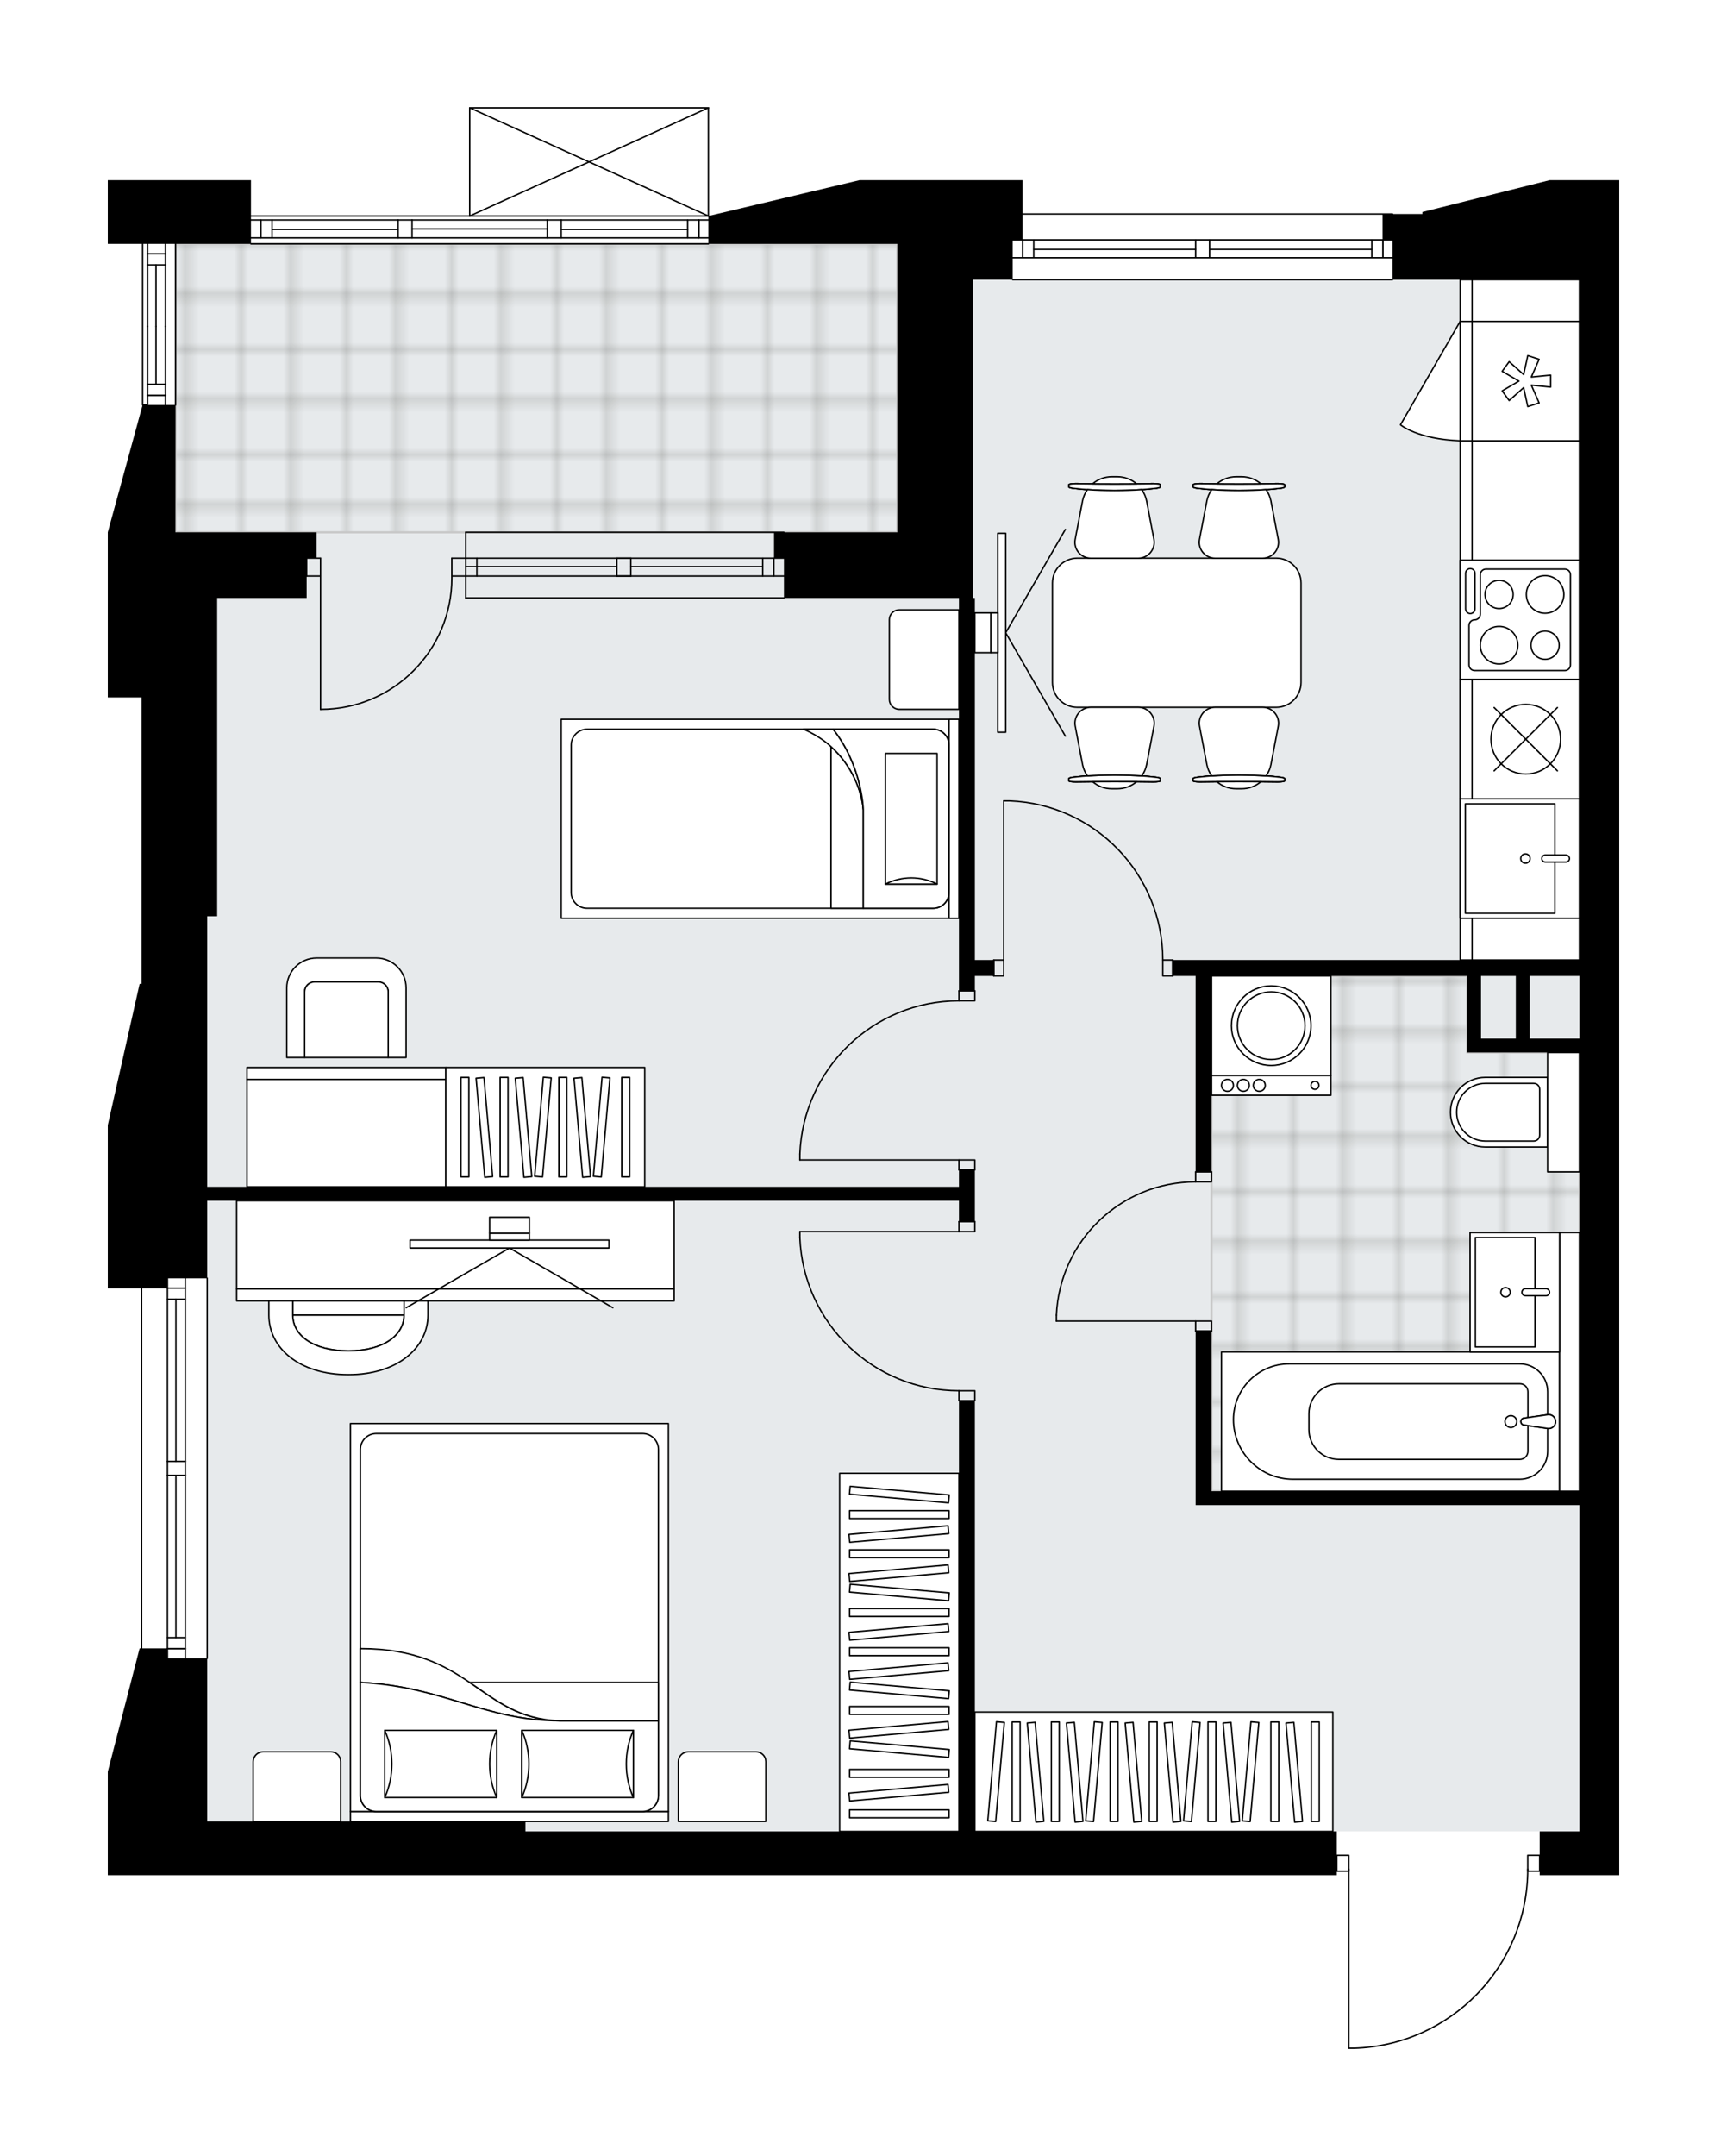 <svg xmlns="http://www.w3.org/2000/svg" xmlns:xlink="http://www.w3.org/1999/xlink" height="2000px" id="Layer_1" style="enable-background:new 0 0 1602.54 2000;" version="1.1" viewBox="0 0 1602.54 2000" width="1602.54px" x="0px" y="0px" xml:space="preserve">
<style type="text/css">
	.st0{fill:none;}
	.st1{opacity:0.25;fill:none;stroke:#12100B;stroke-width:0.4;stroke-miterlimit:10;}
	.st2{fill:#FFFFFF;}
	.st3{fill:#E7EAEC;}
	.st4{fill:url(#SVGID_1_);stroke:#C8C8C8;stroke-width:2;stroke-linecap:round;stroke-linejoin:round;stroke-miterlimit:10;}
	
		.st5{fill:url(#SVGID_00000039844547715496809460000002705154020963842477_);stroke:#C8C8C8;stroke-width:2;stroke-linecap:round;stroke-linejoin:round;stroke-miterlimit:10;}
	.st6{fill:none;stroke:#000000;stroke-width:1.3;stroke-linecap:round;stroke-linejoin:round;stroke-miterlimit:10;}
	.st7{fill:#FFFFFF;stroke:#000000;stroke-width:1.3;stroke-linecap:round;stroke-linejoin:round;stroke-miterlimit:10;}
	.st8{fill:none;stroke:#000000;stroke-width:1.3;stroke-linecap:round;stroke-linejoin:round;}
	.st9{fill:none;stroke:#000000;stroke-width:1.3;stroke-linecap:round;stroke-linejoin:round;stroke-dasharray:10.255,10.255;}
	.st10{font-family:'Arial-BoldMT';}
	.st11{font-size:96.725px;}
	.st12{font-size:81.844px;}
	.st13{font-family:'ArialMT';}
	.st14{font-size:40px;}
</style>
<pattern height="14.57" id="New_Pattern_Swatch_2" patternUnits="userSpaceOnUse" style="overflow:visible;" viewBox="7.49 -22.06 14.57 14.57" width="14.57" x="3262.17" y="-55.55">
	<g>
		<rect class="st0" height="14.57" width="14.57" x="7.49" y="-22.06" />
		<g>
			<rect class="st1" height="7.29" width="7.29" x="14.77" y="-7.49" />
		</g>
		<g>
			<rect class="st1" height="7.29" width="7.29" x="0.2" y="-7.49" />
		</g>
		<g>
			<rect class="st1" height="7.29" width="7.29" x="22.06" y="-14.77" />
		</g>
		<g>
			<rect class="st1" height="7.29" width="7.29" x="7.49" y="-14.77" />
			<rect class="st1" height="7.29" width="7.29" x="14.77" y="-22.06" />
		</g>
		<g>
			<rect class="st1" height="7.29" width="7.29" x="0.2" y="-22.06" />
		</g>
		<g>
			<rect class="st1" height="7.29" width="7.29" x="22.06" y="-29.35" />
		</g>
		<g>
			<rect class="st1" height="7.29" width="7.29" x="7.49" y="-29.35" />
		</g>
	</g>
</pattern>
<path class="st2" d="M487.55,1739.46H192.27h-36.91H100  v-95.96l29.53-114.42h1.2v-334.03H100v-9.23v-142.1l29.53-131.03h1.85v-62.75v-203H100V493.78l32.13-117.49  c-0.28-0.08-0.48-0.32-0.48-0.62V226.19H100v-59.05h132.87v32.57h202.35V100c0,0,0-0.01,0-0.01c0-0.04,0.02-0.08,0.02-0.12  c0.01-0.04,0.01-0.09,0.03-0.13c0,0,0,0,0-0.01c0.01-0.03,0.03-0.04,0.05-0.07c0.03-0.05,0.06-0.09,0.09-0.13  c0.03-0.03,0.06-0.04,0.1-0.07c0.04-0.02,0.07-0.05,0.11-0.07c0.04-0.02,0.09-0.02,0.14-0.03c0.03-0.01,0.07-0.02,0.1-0.02h221.45  c0.04,0,0.07,0.02,0.11,0.02c0.04,0.01,0.09,0.01,0.13,0.03c0.04,0.02,0.08,0.04,0.11,0.07c0.03,0.02,0.07,0.04,0.1,0.07  c0.04,0.04,0.06,0.08,0.09,0.13c0.02,0.02,0.04,0.04,0.05,0.07c0,0,0,0,0,0.01c0.02,0.04,0.02,0.09,0.03,0.13  c0.01,0.04,0.02,0.08,0.02,0.12c0,0,0,0.01,0,0.01v100.2l139.6-33.06h35.06h116.26v30.72h343.25c0.36,0,0.65,0.29,0.65,0.65h27.03  v-1.85l118.11-29.53h64.59v55.36v36.91v295.27v295.27v553.64v295.27v40.6h-73.82v-3.04c0,0,0,0,0,0h-10.45  c-0.63,42.7-17.29,82.98-47.1,113.68c-30.39,31.3-71.14,49.25-114.75,50.54c-0.01,0-0.01,0-0.02,0c0,0,0,0,0,0h-4.84  c-0.36,0-0.65-0.29-0.65-0.65v-163.58h-10.42v3.04h-53.52h-40.6H487.55z" id="background" />
<g id="floor">
	<polygon class="st3" points="192.27,554.68 192.27,1698.86 1465.64,1698.86 1465.64,702.32 1465.64,554.68 1465.64,259.41    832.64,259.41 832.64,226.19 162.93,226.19 162.93,554.68  " />
	<pattern id="SVGID_1_" patternTransform="matrix(6.51 0 0 6.51 61159.66 31299.049)" xlink:href="#New_Pattern_Swatch_2">
	</pattern>
	<polygon class="st4" points="1465.64,1383.29 1465.64,976.37 1361.38,976.37 1361.38,905.32 1124.23,905.32 1124.23,1383.29  " />
	
		<pattern id="SVGID_00000054234525758713716370000017368244984268319362_" patternTransform="matrix(6.51 0 0 6.51 61159.66 31299.049)" xlink:href="#New_Pattern_Swatch_2">
	</pattern>
	
		<polygon points="   162.93,226.19 832.64,226.19 832.64,493.78 162.93,493.78  " style="fill:url(#SVGID_00000054234525758713716370000017368244984268319362_);stroke:#C8C8C8;stroke-width:2;stroke-linecap:round;stroke-linejoin:round;stroke-miterlimit:10;" />
	<g id="LINE_00000005260534026167346950000006779623782369510802_">
		<line class="st6" x1="657.33" x2="232.87" y1="226.19" y2="226.19" />
	</g>
	<g id="LINE_00000012442153435030286180000009650908936612392364_">
		<line class="st6" x1="648.43" x2="648.43" y1="220.66" y2="204.05" />
	</g>
	<g id="LINE_00000115483369139893011050000002867989877309019310_">
		<line class="st6" x1="242.1" x2="242.1" y1="220.66" y2="204.05" />
	</g>
	<g id="LINE_00000029035477221464007470000014626283753395203714_">
		<line class="st6" x1="520.76" x2="638.09" y1="212.81" y2="212.81" />
	</g>
	<g id="LINE_00000047779648139086285310000006763868845731284390_">
		<line class="st6" x1="252.43" x2="369.44" y1="212.81" y2="212.81" />
	</g>
	<g id="LINE_00000132088502638658996930000012669362768729420453_">
		<line class="st6" x1="252.43" x2="252.43" y1="204.05" y2="220.66" />
	</g>
	<g id="LINE_00000106147966634983806850000011017928447726412689_">
		<line class="st6" x1="648.43" x2="648.43" y1="220.66" y2="204.05" />
	</g>
	<g id="LINE_00000135658731850534975190000015109414870939218830_">
		<line class="st6" x1="638.09" x2="638.09" y1="204.05" y2="220.66" />
	</g>
	<g id="LINE_00000130648617794747589050000005689552943637652354_">
		<line class="st6" x1="507.85" x2="507.85" y1="220.66" y2="204.05" />
	</g>
	<g id="LINE_00000140695219946381707290000005932196148235485615_">
		<line class="st6" x1="507.85" x2="520.76" y1="204.05" y2="204.05" />
	</g>
	<g id="LINE_00000146460526809405128700000016631159673394297218_">
		<line class="st6" x1="520.76" x2="520.76" y1="204.05" y2="220.66" />
	</g>
	<g id="LINE_00000024705216307676900530000017561161557666296448_">
		<line class="st6" x1="520.76" x2="507.85" y1="220.66" y2="220.66" />
	</g>
	<g id="LINE_00000100342982085166845060000001668225352001662626_">
		<line class="st6" x1="232.87" x2="657.33" y1="200.36" y2="200.36" />
	</g>
	<g id="LINE_00000158011848851469585420000003635012946194061232_">
		<line class="st6" x1="369.44" x2="369.44" y1="220.66" y2="204.05" />
	</g>
	<g id="LINE_00000025412087162093417680000004948471844239298695_">
		<line class="st6" x1="369.44" x2="382.35" y1="204.05" y2="204.05" />
	</g>
	<g id="LINE_00000053543722050745886420000017360911073248483227_">
		<line class="st6" x1="382.35" x2="382.35" y1="204.05" y2="220.66" />
	</g>
	<g id="LINE_00000070108611537225345450000000035843574301865115_">
		<line class="st6" x1="382.35" x2="369.44" y1="220.66" y2="220.66" />
	</g>
	<g id="LINE_00000067947594057894649390000014497737843151659910_">
		<line class="st6" x1="382.35" x2="507.85" y1="212.35" y2="212.35" />
	</g>
	<g id="LWPOLYLINE_00000119824966283462451020000012834937647214502547_">
		<line class="st6" x1="369.44" x2="232.87" y1="220.66" y2="220.66" />
	</g>
	<g id="LWPOLYLINE_00000183964150149612912060000006884468460876783747_">
		<line class="st6" x1="382.35" x2="507.85" y1="220.66" y2="220.66" />
	</g>
	<g id="LWPOLYLINE_00000182490106686070659500000005481375371719818637_">
		<line class="st6" x1="520.76" x2="657.33" y1="220.66" y2="220.66" />
	</g>
	<g id="LWPOLYLINE_00000116205579476162212610000004842606887625641896_">
		<line class="st6" x1="369.44" x2="232.87" y1="204.05" y2="204.05" />
	</g>
	<g id="LWPOLYLINE_00000121975996220044105390000007747289857993549242_">
		<line class="st6" x1="382.35" x2="507.85" y1="204.05" y2="204.05" />
	</g>
	<g id="LWPOLYLINE_00000113329371504394694540000015833968911917157523_">
		<line class="st6" x1="520.76" x2="657.33" y1="204.05" y2="204.05" />
	</g>
	<g id="LINE_00000141449732809912684430000010145886102124063144_">
		<line class="st6" x1="1292.16" x2="939.68" y1="259.41" y2="259.41" />
	</g>
	<g id="LINE_00000129169797666729610430000013664263553827567772_">
		<line class="st6" x1="939.68" x2="1109.46" y1="222.5" y2="222.5" />
	</g>
	<g id="LINE_00000105410184800329657750000005888627909387801745_">
		<line class="st6" x1="1122.38" x2="1292.16" y1="222.5" y2="222.5" />
	</g>
	<g id="LINE_00000183949255614723980720000010910784647651063468_">
		<line class="st6" x1="1283.27" x2="1283.27" y1="239.11" y2="222.5" />
	</g>
	<g id="LINE_00000091000166874986363010000016376365994075924615_">
		<line class="st6" x1="948.91" x2="948.91" y1="239.11" y2="222.5" />
	</g>
	<g id="LINE_00000088838419178850656250000011721968751750754436_">
		<line class="st6" x1="939.68" x2="1109.46" y1="239.11" y2="239.11" />
	</g>
	<g id="LINE_00000179636552536925251460000016154885427779956870_">
		<line class="st6" x1="1122.38" x2="1292.16" y1="239.11" y2="239.11" />
	</g>
	<g id="LINE_00000049925380115236206470000013683739817132692408_">
		<line class="st6" x1="1122.38" x2="1272.93" y1="231.27" y2="231.27" />
	</g>
	<g id="LINE_00000139994008799257780160000004918071954931647159_">
		<line class="st6" x1="959.24" x2="1109.46" y1="231.27" y2="231.27" />
	</g>
	<g id="LINE_00000146462713042069880010000013102884514031376545_">
		<line class="st6" x1="959.24" x2="959.24" y1="222.5" y2="239.11" />
	</g>
	<g id="LINE_00000163060584534926865270000008115831429495234701_">
		<line class="st6" x1="1283.27" x2="1283.27" y1="239.11" y2="222.5" />
	</g>
	<g id="LINE_00000159456729237520573820000013659520855595462020_">
		<line class="st6" x1="1272.93" x2="1272.93" y1="222.5" y2="239.11" />
	</g>
	<g id="LINE_00000041254380274837930930000015309587464498342325_">
		<line class="st6" x1="1109.46" x2="1109.46" y1="239.11" y2="222.5" />
	</g>
	<g id="LINE_00000150101212623062340430000011432224238370368668_">
		<line class="st6" x1="1109.46" x2="1122.38" y1="222.5" y2="222.5" />
	</g>
	<g id="LINE_00000181057865232336561870000008962721266968790935_">
		<line class="st6" x1="1122.38" x2="1122.38" y1="222.5" y2="239.11" />
	</g>
	<g id="LINE_00000166641488632348643200000000810534144699448222_">
		<line class="st6" x1="1122.38" x2="1109.46" y1="239.11" y2="239.11" />
	</g>
	<g id="LINE_00000087378835933966108090000001643664232227361195_">
		<line class="st6" x1="939.68" x2="1292.16" y1="198.51" y2="198.51" />
	</g>
	<g id="LINE_00000016774947337589029180000003804285239025969575_">
		<line class="st6" x1="131.37" x2="131.37" y1="1538.31" y2="1185.68" />
	</g>
	<g id="LINE_00000099657792802970495640000005178904714536788106_">
		<line class="st6" x1="171.97" x2="171.97" y1="1185.68" y2="1355.61" />
	</g>
	<g id="LINE_00000013162299197929724140000012999666009802509203_">
		<line class="st6" x1="171.97" x2="171.97" y1="1368.53" y2="1538.31" />
	</g>
	<g id="LINE_00000102545188250361832830000004335030775520586648_">
		<line class="st6" x1="155.36" x2="171.97" y1="1529.41" y2="1529.41" />
	</g>
	<g id="LINE_00000016034823527146193570000001677511560279916937_">
		<line class="st6" x1="155.36" x2="171.97" y1="1194.91" y2="1194.91" />
	</g>
	<g id="LINE_00000114792626623708984270000000181829763981482370_">
		<line class="st6" x1="155.36" x2="155.36" y1="1185.68" y2="1355.61" />
	</g>
	<g id="LINE_00000174570937460378661200000006594775984132172680_">
		<line class="st6" x1="155.36" x2="155.36" y1="1368.53" y2="1538.31" />
	</g>
	<g id="LINE_00000173119227563436814800000015521578359136837031_">
		<line class="st6" x1="163.21" x2="163.21" y1="1368.53" y2="1519.08" />
	</g>
	<g id="LINE_00000158009232705763459040000011306470481633318303_">
		<line class="st6" x1="163.21" x2="163.21" y1="1205.24" y2="1355.61" />
	</g>
	<g id="LINE_00000126321924613875501300000000693385773847091111_">
		<line class="st6" x1="171.97" x2="155.36" y1="1205.24" y2="1205.24" />
	</g>
	<g id="LINE_00000061445379358492415270000008115198698914608302_">
		<line class="st6" x1="155.36" x2="171.97" y1="1529.41" y2="1529.41" />
	</g>
	<g id="LINE_00000155854522120145250450000009491001833534347944_">
		<line class="st6" x1="171.97" x2="155.36" y1="1519.08" y2="1519.08" />
	</g>
	<g id="LINE_00000163032755820278664610000001695464422972444041_">
		<line class="st6" x1="155.36" x2="171.97" y1="1355.61" y2="1355.61" />
	</g>
	<g id="LINE_00000001651204404948000720000014325513180671308431_">
		<line class="st6" x1="171.97" x2="171.97" y1="1355.61" y2="1368.53" />
	</g>
	<g id="LINE_00000051352974709371180380000005865824659286611855_">
		<line class="st6" x1="171.97" x2="155.36" y1="1368.53" y2="1368.53" />
	</g>
	<g id="LINE_00000181776196837917695820000017555943001132599189_">
		<line class="st6" x1="155.36" x2="155.36" y1="1368.53" y2="1355.61" />
	</g>
	<g id="LINE_00000174601052586931823200000004049298356962428330_">
		<line class="st6" x1="192.27" x2="192.27" y1="1185.68" y2="1538.31" />
	</g>
	<g id="LINE_00000121996798323193399610000009057788957552835461_">
		<line class="st6" x1="153.52" x2="153.52" y1="226.19" y2="302.78" />
	</g>
	<g id="LINE_00000001628262925813577280000009732454046898394754_">
		<line class="st6" x1="153.52" x2="153.52" y1="302.78" y2="375.67" />
	</g>
	<g id="LINE_00000118371874859439323600000011639436331799867025_">
		<line class="st6" x1="136.91" x2="153.52" y1="366.78" y2="366.78" />
	</g>
	<g id="LINE_00000106827456981842539940000010575533539810912942_">
		<line class="st6" x1="136.91" x2="153.52" y1="235.42" y2="235.42" />
	</g>
	<g id="LINE_00000055696110557707561880000009235013594984130192_">
		<line class="st6" x1="136.91" x2="136.91" y1="226.19" y2="302.78" />
	</g>
	<g id="LINE_00000124843843301013556810000013093762179230480572_">
		<polyline class="st6" points="136.91,302.78 136.91,375.67 132.3,375.67 132.3,226.19   " />
	</g>
	<g id="LINE_00000008132902860410241480000014813368509468518786_">
		<line class="st6" x1="144.75" x2="144.75" y1="302.78" y2="356.44" />
	</g>
	<g id="LINE_00000148622733766506268580000001014576406561811633_">
		<line class="st6" x1="144.75" x2="144.75" y1="245.75" y2="302.78" />
	</g>
	<g id="LINE_00000031914630538921359230000007392825212929954990_">
		<line class="st6" x1="153.52" x2="136.91" y1="245.75" y2="245.75" />
	</g>
	<g id="LINE_00000100373600641187475130000016915529768404430484_">
		<line class="st6" x1="136.91" x2="153.52" y1="366.78" y2="366.78" />
	</g>
	<g id="LINE_00000091716043897854295580000012784935758195054758_">
		<line class="st6" x1="153.52" x2="136.91" y1="356.44" y2="356.44" />
	</g>
	<g id="LINE_00000119828132403881387310000001471244094454909590_">
		<line class="st6" x1="162.93" x2="162.93" y1="226.19" y2="375.67" />
	</g>
	<g id="LINE_00000147904818488900445070000009297338422126386592_">
		<line class="st6" x1="432.18" x2="727.45" y1="534.38" y2="534.38" />
	</g>
	<g id="LINE_00000131346368071750583680000013105789179793196186_">
		<line class="st6" x1="432.18" x2="727.45" y1="517.77" y2="517.77" />
	</g>
	<g id="LINE_00000159469065890454596340000001226923387142907811_">
		<line class="st6" x1="585.35" x2="707.76" y1="525.62" y2="525.62" />
	</g>
	<g id="LINE_00000109731848595052410610000000217247416717235612_">
		<line class="st6" x1="718.1" x2="718.1" y1="534.38" y2="517.77" />
	</g>
	<g id="LINE_00000023967688327682606820000014125706584511271834_">
		<line class="st6" x1="442.52" x2="442.52" y1="534.38" y2="517.77" />
	</g>
	<g id="LINE_00000126281882614558072240000002960435678514215614_">
		<line class="st6" x1="432.18" x2="727.45" y1="554.68" y2="554.68" />
	</g>
	<g id="LINE_00000080191742436438453890000017887105572594051459_">
		<line class="st6" x1="727.45" x2="432.18" y1="493.78" y2="493.78" />
	</g>
	<g id="LINE_00000178913462746354408810000015129133107031402942_">
		<line class="st6" x1="707.76" x2="707.76" y1="534.4" y2="517.79" />
	</g>
	<g id="LINE_00000089533128836190325160000011178561922970921093_">
		<line class="st6" x1="432.18" x2="432.18" y1="554.68" y2="493.78" />
	</g>
	<g id="LINE_00000100359976599457979590000010404943234711387049_">
		<line class="st6" x1="572.44" x2="572.44" y1="534.38" y2="517.77" />
	</g>
	<g id="LINE_00000180324391427232671790000002533428725563128475_">
		<line class="st6" x1="572.44" x2="585.35" y1="517.77" y2="517.77" />
	</g>
	<g id="LINE_00000039135952450953138090000000022242430443684224_">
		<line class="st6" x1="585.35" x2="585.35" y1="517.77" y2="534.38" />
	</g>
	<g id="LINE_00000109740573247458854570000010921892007117959842_">
		<line class="st6" x1="585.35" x2="572.44" y1="534.38" y2="534.38" />
	</g>
	<g id="LWPOLYLINE_00000009551287165988834100000008953070547577968022_">
		<line class="st6" x1="572.44" x2="432.18" y1="525.62" y2="525.62" />
	</g>
	<g id="LWPOLYLINE_00000003088936458472373890000000258326767875852703_">
		<rect class="st6" height="14.76" width="11.07" x="1417.65" y="1721.01" />
	</g>
	<g id="LWPOLYLINE_00000088120430724424180810000012443532379961642112_">
		<rect class="st6" height="14.76" width="11.07" x="1240.49" y="1721.01" />
	</g>
	<g id="LWPOLYLINE_00000059989010470988546450000008498794737154258589_">
		<path class="st6" d="M1256.4,1900c89.82-2.66,161.25-76.23,161.25-166.09" />
	</g>
	<g id="LINE_00000011006405116573107180000008900422149978247583_">
		<line class="st6" x1="1251.56" x2="1251.56" y1="1733.91" y2="1900" />
	</g>
	<g id="LINE_00000077320677622746184510000007345257560964050357_">
		<line class="st6" x1="1251.56" x2="1256.4" y1="1900" y2="1900" />
	</g>
	<g id="LWPOLYLINE_00000113323191515059763330000012912075836172069525_">
		<rect class="st6" height="9.23" width="14.76" x="889.85" y="1133.23" />
	</g>
	<g id="LWPOLYLINE_00000112595485073587410960000010675960300360605058_">
		<rect class="st6" height="9.23" width="14.76" x="889.85" y="1290.1" />
	</g>
	<g id="LINE_00000091728984318062940170000005474824921671436200_">
		<line class="st6" x1="889.85" x2="904.62" y1="1133.23" y2="1133.23" />
	</g>
	<g id="LINE_00000098924394547544654510000012054837964259580291_">
		<line class="st6" x1="889.85" x2="904.62" y1="1299.32" y2="1299.32" />
	</g>
	<g id="LINE_00000113331140261246102020000005552259184965657486_">
		<line class="st6" x1="889.85" x2="742.22" y1="1142.46" y2="1142.46" />
	</g>
	<g id="LINE_00000093166733856284427170000009133760464492367004_">
		<line class="st6" x1="742.22" x2="742.22" y1="1148" y2="1142.46" />
	</g>
	<g id="ARC_00000149346039008823050220000005992630594228628375_">
		<path class="st6" d="M889.85,1290.1c-79.38-0.04-144.56-62.77-147.64-142.1" />
	</g>
	<g id="LWPOLYLINE_00000005237884303023904450000016887872620297777589_">
		<rect class="st6" height="9.23" width="14.76" x="889.85" y="1076.02" />
	</g>
	<g id="LWPOLYLINE_00000129892612621941413050000001577886261326907782_">
		<rect class="st6" height="9.23" width="14.76" x="889.85" y="919.16" />
	</g>
	<g id="LINE_00000183968344333109786060000010916770113526856624_">
		<line class="st6" x1="889.85" x2="904.62" y1="1085.25" y2="1085.25" />
	</g>
	<g id="LINE_00000143579258688490701650000009446819658721610882_">
		<line class="st6" x1="889.85" x2="904.62" y1="919.16" y2="919.16" />
	</g>
	<g id="LINE_00000057861175426419552970000003133880091875331720_">
		<line class="st6" x1="889.85" x2="742.22" y1="1076.02" y2="1076.02" />
	</g>
	<g id="LINE_00000031175833517879825920000014382854639591874692_">
		<line class="st6" x1="742.22" x2="742.22" y1="1070.49" y2="1076.02" />
	</g>
	<g id="ARC_00000143603046468770687960000008385195902520282752_">
		<path class="st6" d="M742.22,1070.49c3.07-79.33,68.25-142.06,147.64-142.1" />
	</g>
	<g id="LWPOLYLINE_00000073715481912246535690000009385868470192396459_">
		<rect class="st6" height="14.76" width="9.23" x="922.15" y="890.56" />
	</g>
	<g id="LWPOLYLINE_00000081617076416033592510000010797384865361338261_">
		<rect class="st6" height="14.76" width="9.23" x="1079.01" y="890.56" />
	</g>
	<g id="LINE_00000094602373846973353920000011303829696652226176_">
		<line class="st6" x1="922.15" x2="922.15" y1="890.56" y2="905.32" />
	</g>
	<g id="LINE_00000111913635350032757950000005420502023538571926_">
		<line class="st6" x1="1088.24" x2="1088.24" y1="890.56" y2="905.32" />
	</g>
	<g id="LINE_00000073681260906975843230000011865388883108525216_">
		<line class="st6" x1="931.38" x2="931.38" y1="890.56" y2="742.92" />
	</g>
	<g id="LINE_00000026154656461475315400000018298421058431249598_">
		<line class="st6" x1="936.91" x2="931.38" y1="742.92" y2="742.92" />
	</g>
	<g id="ARC_00000027571845151587356080000012363628904609958579_">
		<path class="st6" d="M936.91,742.92c79.33,3.07,142.06,68.25,142.1,147.64" />
	</g>
	<g id="LWPOLYLINE_00000111149438000875660490000006096524312889208227_">
		<rect class="st6" height="9.23" width="14.76" x="1109.46" y="1225.5" />
	</g>
	<g id="LWPOLYLINE_00000129901732217636913720000003456246114433565825_">
		<rect class="st6" height="9.23" width="14.76" x="1109.46" y="1087.1" />
	</g>
	<g id="LINE_00000138564187626887304120000017920258433087860865_">
		<line class="st6" x1="1109.46" x2="1124.23" y1="1234.73" y2="1234.73" />
	</g>
	<g id="LINE_00000087406554004934760580000010250415596201269125_">
		<line class="st6" x1="1109.46" x2="1124.23" y1="1087.1" y2="1087.1" />
	</g>
	<g id="LINE_00000052793063371734869790000013875206051841986467_">
		<line class="st6" x1="1109.46" x2="980.28" y1="1225.5" y2="1225.5" />
	</g>
	<g id="ARC_00000069380778407694260560000006001907331149970099_">
		<path class="st6" d="M980.28,1219.97c3.07-69.13,59.99-123.6,129.18-123.65" />
	</g>
	<g id="LINE_00000117657364453113793850000007663360189845031308_">
		<line class="st6" x1="980.28" x2="980.28" y1="1225.5" y2="1219.97" />
	</g>
	<g id="ARC_00000111163767430682878750000016085889200255791530_">
		<path class="st6" d="M297.46,658.03c67.28-0.01,121.82-54.55,121.81-121.83c0-0.6,0-1.21-0.01-1.81" />
	</g>
	<g id="LINE_00000062878544966176145310000018252154709550847877_">
		<line class="st6" x1="297.46" x2="297.46" y1="534.38" y2="658.03" />
	</g>
	<g id="LINE_00000140705286722723328390000001744671888729793983_">
		<line class="st6" x1="432.18" x2="419.26" y1="534.38" y2="534.38" />
	</g>
	<g id="LINE_00000134213340870615998990000002016769138821465998_">
		<line class="st6" x1="419.26" x2="419.26" y1="534.38" y2="517.77" />
	</g>
	<g id="LINE_00000164490458761553067570000006462589509044995256_">
		<line class="st6" x1="419.26" x2="432.18" y1="517.77" y2="517.77" />
	</g>
	<g id="LINE_00000170986381873830928770000001950239586471962758_">
		<line class="st6" x1="284.55" x2="297.46" y1="517.77" y2="517.77" />
	</g>
	<g id="LINE_00000111908425536748121790000001723497718965406107_">
		<line class="st6" x1="297.46" x2="297.46" y1="517.77" y2="534.38" />
	</g>
	<g id="LINE_00000075162738173942493660000004510286637997562003_">
		<line class="st6" x1="297.46" x2="284.55" y1="534.38" y2="534.38" />
	</g>
	<g id="LINE_00000003823889814329847510000007039750328636918680_">
		<line class="st6" x1="284.55" x2="284.55" y1="517.77" y2="534.38" />
	</g>
	<g id="LINE_00000173147883991985606970000002792090358830731706_">
		<line class="st6" x1="435.87" x2="657.33" y1="100" y2="100" />
	</g>
	<g id="LINE_00000127042907003821183380000013456604910118414759_">
		<line class="st6" x1="657.33" x2="657.33" y1="100" y2="200.36" />
	</g>
	<g id="LINE_00000091693400633960636390000013419960439826513813_">
		<line class="st6" x1="435.87" x2="435.87" y1="200.36" y2="100" />
	</g>
	<g id="LWPOLYLINE_00000019667423374578057770000004137523252667666304_">
		<line class="st6" x1="657.33" x2="435.87" y1="200.36" y2="100" />
	</g>
	<g id="LWPOLYLINE_00000071559830287365629510000000181709617174722234_">
		<line class="st6" x1="435.87" x2="657.33" y1="200.36" y2="100" />
	</g>
	<rect height="59.05" width="132.87" x="100" y="167.14" />
	<polygon points="155.36,1185.83 192.27,1185.83 192.27,1113.85 889.85,1113.85 889.85,1133.23 904.62,1133.23 904.62,1085.25    889.85,1085.25 889.85,1100.94 192.27,1100.94 192.27,1043.73 192.27,912.7 192.27,849.96 201.5,849.96 201.5,646.96 201.5,554.68    284.55,554.68 284.55,517.77 293.77,517.77 293.77,493.78 284.55,493.78 201.5,493.78 162.93,493.78 162.75,493.78 162.93,375.67    132.3,375.67 100,493.78 100,646.96 131.37,646.96 131.37,849.96 131.37,912.7 129.53,912.7 100,1043.73 100,1185.83 100,1195.05    155.36,1195.05  " />
	<polygon points="192.27,1739.46 487.55,1739.46 1146.37,1739.46 1186.97,1739.46 1240.49,1739.46 1240.49,1698.86 1186.97,1698.86    1146.37,1698.86 904.62,1698.86 904.62,1299.32 889.85,1299.32 889.85,1698.86 487.55,1698.86 487.55,1689.64 192.27,1689.64    192.27,1538.31 155.36,1538.31 155.36,1529.08 129.53,1529.08 100,1643.5 100,1739.46 155.36,1739.46  " />
	<path d="M1109.46,1087.1h14.76V905.32h237.14v58.13v12.92h104.27v406.92h-341.41v-148.56h-14.76v148.56v12.92h356.17v7.38v295.27   h-36.91v40.6h73.82v-40.6v-295.27V849.96V554.68V259.41V222.5v-55.36h-64.59l-118.11,29.53v1.85h-36.91v23.99h9.23v36.91h173.47   v295.27v295.27v40.6h-377.4v14.76h21.22V1087.1z M1465.64,905.32v58.13h-46.14v-58.13H1465.64z M1406.58,905.32v58.13h-32.3v-58.13   H1406.58z" />
	<polygon points="832.64,226.19 832.64,493.78 727.45,493.78 718.23,493.78 718.23,517.77 727.45,517.77 727.45,554.68    889.85,554.68 889.85,919.16 904.62,919.16 904.62,905.32 922.15,905.32 922.15,890.56 904.62,890.56 904.62,554.68 902.77,554.68    902.77,493.78 902.77,259.41 939.68,259.41 939.68,222.5 948.91,222.5 948.91,167.14 832.64,167.14 797.58,167.14 657.33,200.36    657.33,226.19 797.58,226.19  " />
</g>
<g id="mebel">
	<g>
		<path class="st7" d="M701.58,1625.05h-62.92c-5.1,0-9.23,4.13-9.23,9.23v55.36h81.2v-55.54    C710.64,1629.1,706.58,1625.05,701.58,1625.05z" />
		<path class="st7" d="M307.07,1625.05h-62.92c-5.1,0-9.23,4.13-9.23,9.23v55.36h81.2v-55.54    C316.13,1629.1,312.07,1625.05,307.07,1625.05z" />
		<g>
			
				<rect class="st7" height="9.23" transform="matrix(-1 -8.958669e-11 8.958669e-11 -1 945.396 3370.046)" width="295.02" x="325.19" y="1680.41" />
			
				<rect class="st7" height="359.86" transform="matrix(-1 -8.958669e-11 8.958669e-11 -1 945.396 3000.955)" width="295.02" x="325.19" y="1320.55" />
			<path class="st7" d="M596.22,1680.41H349.18c-8.15,0-14.76-6.61-14.76-14.76v-321.11c0-8.15,6.61-14.76,14.76-14.76h247.04     c8.15,0,14.76,6.61,14.76,14.76v321.11C610.98,1673.8,604.37,1680.41,596.22,1680.41z" />
			<path class="st7" d="M334.42,1560.68c77.16,3.78,115.4,35.57,184.88,35.6c-74.34-2.51-82.28-67.11-184.88-66.98L334.42,1560.68z" />
			<g>
				<path class="st7" d="M334.42,1560.68c77.16,3.78,115.4,35.57,184.88,35.6l91.68,0v69.37c0,8.15-6.61,14.76-14.76,14.76H349.18      c-8.15,0-14.76-6.61-14.76-14.76L334.42,1560.68L334.42,1560.68z" />
			</g>
			
				<rect class="st7" height="62.32" transform="matrix(-1 -8.934199e-11 8.934199e-11 -1 1071.927 3272.608)" width="103.53" x="484.2" y="1605.15" />
			<path class="st7" d="M484.2,1605.15c8.77,19.57,8.77,42.74,0,62.32V1605.15z" />
			<path class="st7" d="M587.73,1667.46c-8.77-19.57-8.77-42.74,0-62.32V1667.46z" />
			
				<rect class="st7" height="62.32" transform="matrix(-1 -9.024172e-11 9.024172e-11 -1 817.962 3272.608)" width="103.93" x="357.02" y="1605.15" />
			<path class="st7" d="M357.02,1605.15c8.8,19.57,8.8,42.74,0,62.32V1605.15z" />
			<path class="st7" d="M460.95,1667.46c-8.8-19.57-8.8-42.74,0-62.32L460.95,1667.46z" />
			<g>
				<path class="st7" d="M519.3,1596.28h91.68v-35.6H435.8C460.62,1577.47,481.28,1594.99,519.3,1596.28z" />
			</g>
		</g>
	</g>
	<g>
		
			<rect class="st7" height="369.09" transform="matrix(-1.836970e-16 1 -1 -1.836970e-16 1464.82 54.203)" width="184.55" x="613.04" y="574.97" />
		<path class="st7" d="M880.63,827.79V691.23c0-8.16-6.61-14.77-14.77-14.77h-321.1c-8.16,0-14.77,6.61-14.77,14.77v136.56    c0,8.16,6.61,14.77,14.77,14.77h321.1C874.01,842.56,880.63,835.95,880.63,827.79z" />
		
			<rect class="st7" height="9.23" transform="matrix(-1.836970e-16 1 -1 -1.836970e-16 1644.752 -125.728)" width="184.55" x="792.97" y="754.9" />
		<path class="st7" d="M771.11,692.62v149.93h29.97v-91.82C799.51,733.43,790.59,710,771.11,692.62L771.11,692.62z" />
		<path class="st7" d="M773.14,676.47c26.94,34.04,27.93,74.27,27.93,74.27c-1.57-17.3-10.49-40.74-29.97-58.12    c0,0-9.44-9.36-25.51-16.16H773.14z" />
		<g>
			<path class="st7" d="M801.08,842.56v-91.82c0,0-1-40.23-27.93-74.27h92.71c8.16,0,14.77,6.61,14.77,14.77v136.56     c0,8.16-6.61,14.77-14.77,14.77H801.08z" />
		</g>
		<path class="st7" d="M825.26,574.79v73.99c0,5.1,4.13,9.23,9.23,9.23h55.36v-92.27h-55.54    C829.32,565.74,825.26,569.79,825.26,574.79z" />
		
			<rect class="st7" height="47.94" transform="matrix(-1.836970e-16 1 -1 -1.836970e-16 1605.11 -86.087)" width="121.19" x="785" y="735.54" />
		<path class="st7" d="M821.63,820.11c15.06-7.67,32.88-7.67,47.94,0H821.63z" />
	</g>
	<g>
		<g>
			<g>
				<g>
					<path class="st7" d="M282.7,980.98v-60.9c0-5.1,4.13-9.23,9.23-9.23h59.05c5.1,0,9.23,4.13,9.23,9.23v60.9h16.61v-64.61       c0-15.28-12.38-27.66-27.66-27.66h-55.41c-15.28,0-27.66,12.38-27.66,27.66v64.61H282.7z" />
				</g>
				<path class="st7" d="M350.98,910.86h-59.05c-5.1,0-9.23,4.13-9.23,9.23v60.9h77.51v-60.9      C360.21,914.99,356.08,910.86,350.98,910.86z" />
			</g>
		</g>
		<g>
			
				<rect class="st7" height="99.65" transform="matrix(-1 -2.165891e-10 2.165891e-10 -1 642.908 2102.22)" width="184.55" x="229.18" y="1001.28" />
			
				<rect class="st7" height="11.07" transform="matrix(-1 -2.165891e-10 2.165891e-10 -1 642.908 1991.492)" width="184.55" x="229.18" y="990.21" />
		</g>
	</g>
	<g>
		
			<rect class="st7" height="99.65" transform="matrix(-1.836970e-16 1 -1 -1.836970e-16 1990.826 -840.825)" width="631.13" x="1100.26" y="525.17" />
		
			<rect class="st7" height="11.07" transform="matrix(-1.836970e-16 1 -1 -1.836970e-16 1935.463 -785.461)" width="631.13" x="1044.9" y="569.46" />
	</g>
	<g>
		<path class="st7" d="M1184.2,656.13H999.66c-12.74,0-23.07-10.33-23.07-23.07v-92.23c0-12.74,10.33-23.07,23.07-23.07h184.55    c12.74,0,23.07,10.33,23.07,23.07v92.23C1207.27,645.8,1196.94,656.13,1184.2,656.13z" />
		<g>
			<g id="LINE_00000164475264803088409660000013087749201578601603_">
				<path class="st7" d="M1072.63,452.94c-22.34,2.81-54.4,2.81-76.74,0c-2.58-0.32-4.08-0.81-4.08-1.32v-0.13v-1.82      c0-0.55,2.89-1,6.46-1c23.93,0.38,48.04,0.38,71.97,0c3.57,0,6.46,0.45,6.46,1v1.82v0.13      C1076.71,452.13,1075.21,452.62,1072.63,452.94z" />
			</g>
			<g id="LINE_00000113326140856998760370000005964124808804618125_">
				<path class="st7" d="M1072.63,452.94c-22.34,2.81-54.4,2.81-76.74,0c-2.58-0.32-4.08-0.81-4.08-1.32v-0.13v-1.82      c0-0.55,2.89-1,6.46-1c23.93,0.38,48.04,0.38,71.97,0c3.57,0,6.46,0.45,6.46,1v1.82v0.13      C1076.71,452.13,1075.21,452.62,1072.63,452.94z" />
			</g>
			<g id="LINE_00000089541243082015603650000010274648426862019743_">
				<path class="st7" d="M1072.63,452.94c-22.34,2.81-54.4,2.81-76.74,0c-2.58-0.32-4.08-0.81-4.08-1.32v-0.13v-1.82      c0-0.55,2.89-1,6.46-1c23.93,0.38,48.04,0.38,71.97,0c3.57,0,6.46,0.45,6.46,1v1.82v0.13      C1076.71,452.13,1075.21,452.62,1072.63,452.94z" />
			</g>
			<path class="st7" d="M1054.66,448.8c-4.86-4.11-11.11-6.56-17.85-6.56h-5.09c-6.75,0-13,2.45-17.85,6.56     C1027.46,448.92,1041.06,448.92,1054.66,448.8z" />
			<path class="st7" d="M1063.99,464.73c-0.75-3.92-2.38-7.46-4.55-10.57c-16.01,1.13-34.36,1.13-50.38,0     c-2.17,3.11-3.8,6.65-4.55,10.57l-6.79,35.56c-1.74,9.1,5.24,17.53,14.5,17.53h44.04c9.26,0,16.24-8.43,14.5-17.53     L1063.99,464.73z" />
		</g>
		<g>
			<g id="LINE_00000076606210731351799310000002764286112432932527_">
				<path class="st7" d="M1187.97,452.94c-22.34,2.81-54.4,2.81-76.74,0c-2.58-0.32-4.08-0.81-4.08-1.32v-0.13v-1.82      c0-0.55,2.89-1,6.46-1c23.93,0.38,48.04,0.38,71.97,0c3.57,0,6.46,0.45,6.46,1v1.82v0.13      C1192.05,452.13,1190.55,452.62,1187.97,452.94z" />
			</g>
			<g id="LINE_00000013167558636658104420000001366492225526655672_">
				<path class="st7" d="M1187.97,452.94c-22.34,2.81-54.4,2.81-76.74,0c-2.58-0.32-4.08-0.81-4.08-1.32v-0.13v-1.82      c0-0.55,2.89-1,6.46-1c23.93,0.38,48.04,0.38,71.97,0c3.57,0,6.46,0.45,6.46,1v1.82v0.13      C1192.05,452.13,1190.55,452.62,1187.97,452.94z" />
			</g>
			<g id="LINE_00000007404652066711893840000012247477600043389844_">
				<path class="st7" d="M1187.97,452.94c-22.34,2.81-54.4,2.81-76.74,0c-2.58-0.32-4.08-0.81-4.08-1.32v-0.13v-1.82      c0-0.55,2.89-1,6.46-1c23.93,0.38,48.04,0.38,71.97,0c3.57,0,6.46,0.45,6.46,1v1.82v0.13      C1192.05,452.13,1190.55,452.62,1187.97,452.94z" />
			</g>
			<path class="st7" d="M1170,448.8c-4.86-4.11-11.11-6.56-17.85-6.56h-5.09c-6.75,0-13,2.45-17.85,6.56     C1142.8,448.92,1156.4,448.92,1170,448.8z" />
			<path class="st7" d="M1179.34,464.73c-0.75-3.92-2.38-7.46-4.55-10.57c-16.01,1.13-34.36,1.13-50.38,0     c-2.17,3.11-3.8,6.65-4.55,10.57l-6.79,35.56c-1.74,9.1,5.24,17.53,14.5,17.53h44.04c9.26,0,16.24-8.43,14.5-17.53     L1179.34,464.73z" />
		</g>
		<g>
			<g id="LINE_00000012436833855376742660000010697323053753446033_">
				<path class="st7" d="M1111.23,721.01c22.34-2.81,54.4-2.81,76.74,0c2.58,0.32,4.08,0.81,4.08,1.32v0.13v1.82      c0,0.55-2.89,1-6.46,1c-23.93-0.38-48.04-0.38-71.97,0c-3.57,0-6.46-0.45-6.46-1v-1.82v-0.13      C1107.16,721.82,1108.65,721.34,1111.23,721.01z" />
			</g>
			<g id="LINE_00000142878395985849497100000015709011557472678059_">
				<path class="st7" d="M1111.23,721.01c22.34-2.81,54.4-2.81,76.74,0c2.58,0.32,4.08,0.81,4.08,1.32v0.13v1.82      c0,0.55-2.89,1-6.46,1c-23.93-0.38-48.04-0.38-71.97,0c-3.57,0-6.46-0.45-6.46-1v-1.82v-0.13      C1107.16,721.82,1108.65,721.34,1111.23,721.01z" />
			</g>
			<g id="LINE_00000096052501196899454250000012646759226178337426_">
				<path class="st7" d="M1111.23,721.01c22.34-2.81,54.4-2.81,76.74,0c2.58,0.32,4.08,0.81,4.08,1.32v0.13v1.82      c0,0.55-2.89,1-6.46,1c-23.93-0.38-48.04-0.38-71.97,0c-3.57,0-6.46-0.45-6.46-1v-1.82v-0.13      C1107.16,721.82,1108.65,721.34,1111.23,721.01z" />
			</g>
			<path class="st7" d="M1129.2,725.16c4.86,4.11,11.11,6.56,17.85,6.56h5.09c6.75,0,13-2.45,17.85-6.56     C1156.4,725.04,1142.8,725.04,1129.2,725.16z" />
			<path class="st7" d="M1119.87,709.22c0.75,3.92,2.38,7.46,4.55,10.57c16.01-1.13,34.36-1.13,50.38,0     c2.17-3.11,3.8-6.65,4.55-10.57l6.79-35.56c1.74-9.1-5.24-17.53-14.5-17.53h-44.04c-9.26,0-16.24,8.43-14.5,17.53L1119.87,709.22     z" />
		</g>
		<g>
			<g id="LINE_00000108297233779152991640000009604294169466221210_">
				<path class="st7" d="M995.89,721.01c22.34-2.81,54.4-2.81,76.74,0c2.58,0.32,4.08,0.81,4.08,1.32v0.13v1.82      c0,0.55-2.89,1-6.46,1c-23.93-0.38-48.04-0.38-71.97,0c-3.57,0-6.46-0.45-6.46-1v-1.82v-0.13      C991.82,721.82,993.31,721.34,995.89,721.01z" />
			</g>
			<g id="LINE_00000181074032467679968130000010721359756192808613_">
				<path class="st7" d="M995.89,721.01c22.34-2.81,54.4-2.81,76.74,0c2.58,0.32,4.08,0.81,4.08,1.32v0.13v1.82      c0,0.55-2.89,1-6.46,1c-23.93-0.38-48.04-0.38-71.97,0c-3.57,0-6.46-0.45-6.46-1v-1.82v-0.13      C991.82,721.82,993.31,721.34,995.89,721.01z" />
			</g>
			<g id="LINE_00000072959440498726774930000004625327439899369867_">
				<path class="st7" d="M995.89,721.01c22.34-2.81,54.4-2.81,76.74,0c2.58,0.32,4.08,0.81,4.08,1.32v0.13v1.82      c0,0.55-2.89,1-6.46,1c-23.93-0.38-48.04-0.38-71.97,0c-3.57,0-6.46-0.45-6.46-1v-1.82v-0.13      C991.82,721.82,993.31,721.34,995.89,721.01z" />
			</g>
			<path class="st7" d="M1013.86,725.16c4.86,4.11,11.11,6.56,17.85,6.56h5.09c6.75,0,13-2.45,17.85-6.56     C1041.06,725.04,1027.46,725.04,1013.86,725.16z" />
			<path class="st7" d="M1004.53,709.22c0.75,3.92,2.38,7.46,4.55,10.57c16.01-1.13,34.36-1.13,50.38,0     c2.17-3.11,3.8-6.65,4.55-10.57l6.79-35.56c1.74-9.1-5.24-17.53-14.5-17.53h-44.04c-9.26,0-16.24,8.43-14.5,17.53L1004.53,709.22     z" />
		</g>
	</g>
	<g>
		<g>
			<g id="LINE_00000031176500944654050540000015666587716449168807_">
				<line class="st7" x1="933.22" x2="988.59" y1="586.98" y2="491.09" />
			</g>
			<g id="LINE_00000123405184295457047540000011892388138308549822_">
				<line class="st7" x1="933.22" x2="988.59" y1="586.98" y2="682.87" />
			</g>
		</g>
		
			<rect class="st7" height="184.55" transform="matrix(-1 -1.224647e-16 1.224647e-16 -1 1859.062 1173.957)" width="7.38" x="925.84" y="494.71" />
		<rect class="st7" height="36.91" width="6.46" x="919.38" y="568.52" />
		
			<rect class="st7" height="36.91" transform="matrix(-1 -1.224647e-16 1.224647e-16 -1 1823.998 1173.957)" width="14.76" x="904.62" y="568.52" />
	</g>
	<g>
		<g>
			<g>
				<path class="st7" d="M285.45,1127.64h75.71c7.62,0,13.8,6.18,13.8,13.8v78.57h-103.3v-78.57      C271.65,1133.82,277.83,1127.64,285.45,1127.64z" />
				<path class="st7" d="M374.95,1220.01c0,17.93-18.04,33.08-51.67,33.08s-51.63-14.96-51.63-33.08H374.95z" />
				<path class="st7" d="M249.5,1220.01c0,30.22,27.91,55.17,73.78,55.17s73.82-25.27,73.82-55.17v-78.53h-22.15v78.53      c0,17.93-18.04,33.08-51.67,33.08s-51.63-14.96-51.63-33.08v-78.53H249.5V1220.01z" />
			</g>
		</g>
		<g>
			<rect class="st7" height="81.84" width="406" x="219.56" y="1113.86" />
			<rect class="st7" height="11.07" width="406" x="219.56" y="1195.69" />
		</g>
		<g>
			<g>
				<g id="LINE_00000003785319520796275440000011265324880305183418_">
					<line class="st7" x1="472.78" x2="376.89" y1="1157.74" y2="1213.1" />
				</g>
				<g id="LINE_00000148654181640057760530000017281816145313842839_">
					<line class="st7" x1="472.78" x2="568.67" y1="1157.74" y2="1213.1" />
				</g>
			</g>
			
				<rect class="st7" height="184.55" transform="matrix(-2.656355e-10 -1 1 -2.656355e-10 -681.269 1626.831)" width="7.38" x="469.09" y="1061.78" />
			
				<rect class="st7" height="36.91" transform="matrix(2.724645e-10 1 -1 2.724645e-10 1619.911 674.348)" width="6.46" x="469.55" y="1128.68" />
			
				<rect class="st7" height="36.91" transform="matrix(-2.689004e-10 -1 1 -2.689004e-10 -663.737 1609.3)" width="14.76" x="465.4" y="1118.06" />
		</g>
	</g>
	<g>
		<path class="st7" d="M1345.92,1031.73L1345.92,1031.73c0-17.84,14.46-32.3,32.3-32.3h57.89v64.59h-57.89    C1360.38,1064.03,1345.92,1049.57,1345.92,1031.73z" />
		
			<rect class="st7" height="29.53" transform="matrix(6.321993e-13 1 -1 6.321993e-13 2482.604 -419.139)" width="110.73" x="1395.51" y="1016.97" />
		<path class="st7" d="M1351.65,1031.73L1351.65,1031.73c0-14.78,11.98-26.76,26.76-26.76h44.78c3.06,0,5.54,2.48,5.54,5.54v42.44    c0,3.06-2.48,5.54-5.54,5.54h-44.78C1363.63,1058.49,1351.65,1046.51,1351.65,1031.73z" />
	</g>
	<g>
		<rect class="st7" height="18.45" width="110.73" x="1124.23" y="997.59" />
		<rect class="st7" height="92.27" width="110.73" x="1124.23" y="905.32" />
		<g id="CIRCLE_00000152231866961964337360000000218944919700789378_">
			<circle class="st7" cx="1179.59" cy="951.46" r="36.91" />
		</g>
		<g id="CIRCLE_00000020373097793110031130000013178792036639201698_">
			<circle class="st7" cx="1179.59" cy="951.46" r="31.37" />
		</g>
		<g id="CIRCLE_00000027585534217840939600000009687586960922172080_">
			<circle class="st7" cx="1220.19" cy="1006.82" r="3.69" />
		</g>
		<g id="CIRCLE_00000048461047518726931400000006588952587440033701_">
			<circle class="st7" cx="1168.52" cy="1006.82" r="5.54" />
		</g>
		<g id="CIRCLE_00000047027389521474870730000004672160419887056028_">
			<circle class="st7" cx="1153.75" cy="1006.82" r="5.54" />
		</g>
		<g id="CIRCLE_00000032610521945861244020000004913589295304371840_">
			<circle class="st7" cx="1138.99" cy="1006.82" r="5.54" />
		</g>
	</g>
	<g>
		
			<rect class="st7" height="110.73" transform="matrix(-1.836970e-16 1 -1 -1.836970e-16 1985.251 -835.293)" width="110.73" x="1354.91" y="519.62" />
		<path class="st7" d="M1452.05,527.92h-73.2c-2.89,0-5.23,2.34-5.23,5.23v36.6c0,2.89-2.34,5.23-5.23,5.23l0,0    c-2.89,0-5.23,2.34-5.23,5.23v36.6c0,2.89,2.34,5.23,5.23,5.23h83.66c2.89,0,5.23-2.34,5.23-5.23v-83.66    C1457.28,530.26,1454.94,527.92,1452.05,527.92z" />
		<path class="st7" d="M1359.96,564.8v-32.99c0-2.41,1.95-4.36,4.36-4.36l0,0c2.41,0,4.36,1.95,4.36,4.36v32.99    c0,2.41-1.95,4.36-4.36,4.36l0,0C1361.91,569.16,1359.96,567.21,1359.96,564.8z" />
		<circle class="st7" cx="1433.75" cy="551.45" r="17.43" />
		<circle class="st7" cx="1391.05" cy="598.51" r="17.43" />
		<circle class="st7" cx="1391.05" cy="551.45" r="13.07" />
		<circle class="st7" cx="1433.75" cy="598.51" r="13.07" />
	</g>
	<g>
		
			<rect class="st7" height="99.65" transform="matrix(-1.836970e-16 1 -1 -1.836970e-16 2101.514 -730.102)" width="110.73" x="1360.44" y="635.88" />
		
			<rect class="st7" height="11.07" transform="matrix(-1.836970e-16 1 -1 -1.836970e-16 2046.15 -674.738)" width="110.73" x="1305.08" y="680.17" />
		<circle class="st7" cx="1415.81" cy="685.71" r="32.3" />
		<line class="st7" x1="1445.17" x2="1386.45" y1="715.07" y2="656.35" />
		<line class="st7" x1="1386.45" x2="1445.17" y1="715.07" y2="656.35" />
	</g>
	<g>
		
			<rect class="st7" height="99.65" transform="matrix(6.123234e-17 -1 1 6.123234e-17 1062.279 1769.336)" width="110.73" x="1360.44" y="303.7" />
		
			<rect class="st7" height="11.07" transform="matrix(6.123234e-17 -1 1 6.123234e-17 1006.916 1713.973)" width="110.73" x="1305.08" y="347.99" />
		<polygon class="st7" points="1420.96,357.27 1438.88,359.06 1438.88,347.99 1420.96,349.78 1428.2,333.3 1417.67,329.88     1413.84,347.47 1400.4,335.49 1393.89,344.45 1409.44,353.53 1393.89,362.61 1400.4,371.57 1413.84,359.59 1417.67,377.18     1428.2,373.76   " />
		<path class="st7" d="M1354.91,298.16l-55.36,95.89c0,0,15.58,13.36,55.36,14.83V298.16z" />
	</g>
	<g>
		
			<rect class="st7" height="110.73" transform="matrix(-1.836970e-16 1 -1 -1.836970e-16 2206.709 -613.834)" width="110.73" x="1354.9" y="741.07" />
		
			<rect class="st7" height="83.05" transform="matrix(-1.836970e-16 1 -1 -1.836970e-16 2197.708 -604.871)" width="101.5" x="1350.54" y="754.9" />
		<path class="st7" d="M1430.69,796.42L1430.69,796.42c0-1.8,1.46-3.26,3.26-3.26h19.13c1.8,0,3.26,1.46,3.26,3.26l0,0    c0,1.8-1.46,3.26-3.26,3.26h-19.13C1432.15,799.68,1430.69,798.22,1430.69,796.42z" />
		<circle class="st7" cx="1415.49" cy="796.42" r="4.34" />
	</g>
	<g>
		
			<rect class="st7" height="313.73" transform="matrix(-1.836970e-16 1 -1 -1.836970e-16 2609.017 28.383)" width="129.18" x="1225.73" y="1161.84" />
		<g id="ARC_00000086680507710166575520000013288946384356736402_">
			<path class="st7" d="M1436.12,1312.33c0.62-0.09,1.24-0.09,1.86,0c3.52,0.51,5.96,3.78,5.44,7.3c-0.51,3.52-3.78,5.96-7.3,5.44     l-22.53-3.29c-1.04-0.31-1.86-1.12-2.17-2.17c-0.51-1.7,0.46-3.5,2.17-4.01L1436.12,1312.33z" />
		</g>
		<path class="st7" d="M1436.11,1346.19v-21.12l-22.52-3.29c-1.04-0.31-1.86-1.12-2.17-2.17c-0.51-1.7,0.46-3.5,2.17-4.01    l22.52-3.29v-21.31c0-14.27-11.57-25.84-25.84-25.84h-214.03c-28.56,0-51.71,23.15-51.71,51.71c0,30.55,24.77,55.32,55.32,55.32    h210.23C1424.46,1372.22,1436.11,1360.57,1436.11,1346.19z" />
		<path class="st7" d="M1417.79,1346.25v-23.85l-4.2-0.61c-1.04-0.31-1.86-1.12-2.17-2.17c-0.51-1.7,0.46-3.5,2.17-4.01l4.2-0.61    v-23.98c0-4.08-3.31-7.38-7.38-7.38h-167.98c-15.38,0-27.85,12.47-27.85,27.85v14.59c0,15.29,12.39,27.68,27.68,27.68h168.02    C1414.42,1353.76,1417.79,1350.4,1417.79,1346.25z" />
		<g id="ARC_00000036246343504081838170000016765490775214082223_">
			<path class="st7" d="M1436.12,1312.33c0.62-0.09,1.24-0.09,1.86,0c3.52,0.51,5.96,3.78,5.44,7.3c-0.51,3.52-3.78,5.96-7.3,5.44     l-22.53-3.29c-1.04-0.31-1.86-1.12-2.17-2.17c-0.51-1.7,0.46-3.5,2.17-4.01L1436.12,1312.33z" />
		</g>
		<circle class="st7" cx="1401.97" cy="1318.7" r="5.48" />
	</g>
	
		<rect class="st7" height="18.45" transform="matrix(-1.836970e-16 1 -1 -1.836970e-16 2719.745 -193.071)" width="239.91" x="1336.45" y="1254.11" />
	<g>
		
			<rect class="st7" height="83.05" transform="matrix(-1.836970e-16 1 -1 -1.836970e-16 2604.4 -206.916)" width="110.73" x="1350.29" y="1157.22" />
		
			<rect class="st7" height="55.36" transform="matrix(-1.836970e-16 1 -1 -1.836970e-16 2595.399 -197.953)" width="101.5" x="1345.93" y="1171.04" />
		<path class="st7" d="M1412.23,1198.72L1412.23,1198.72c0-1.8,1.46-3.26,3.26-3.26h19.13c1.8,0,3.26,1.46,3.26,3.26l0,0    c0,1.8-1.46,3.26-3.26,3.26h-19.13C1413.69,1201.99,1412.23,1200.53,1412.23,1198.72z" />
		<circle class="st7" cx="1397.03" cy="1198.72" r="4.34" />
	</g>
	<g>
		
			<rect class="st7" height="184.55" transform="matrix(1.440459e-10 -1 1 1.440459e-10 -539.574 1551.573)" width="110.73" x="450.64" y="953.3" />
		<g>
			
				<rect class="st7" height="7.33" transform="matrix(1.348184e-10 -1 1 1.348184e-10 -614.164 1476.983)" width="92.27" x="385.27" y="1041.91" />
			
				<rect class="st7" height="7.33" transform="matrix(1.347101e-10 -1 1 1.347101e-10 -577.83 1513.317)" width="92.27" x="421.61" y="1041.91" />
			
				<rect class="st7" height="7.33" transform="matrix(1.348184e-10 -1 1 1.348184e-10 -523.328 1567.819)" width="92.27" x="476.11" y="1041.91" />
			
				<rect class="st7" height="7.33" transform="matrix(0.087 -0.996 0.996 0.087 -581.45 1456.606)" width="92.27" x="457.94" y="1041.91" />
			
				<rect class="st7" height="7.33" transform="matrix(-0.087 -0.996 0.996 -0.087 -552.835 1584.567)" width="92.27" x="403.44" y="1041.91" />
			
				<rect class="st7" height="7.33" transform="matrix(-0.087 -0.996 0.996 -0.087 -513.334 1620.763)" width="92.27" x="439.77" y="1041.91" />
			
				<rect class="st7" height="7.33" transform="matrix(0.087 -0.996 0.996 0.087 -531.698 1510.9)" width="92.27" x="512.44" y="1041.91" />
			
				<rect class="st7" height="7.33" transform="matrix(-0.087 -0.996 0.996 -0.087 -454.082 1675.057)" width="92.27" x="494.28" y="1041.91" />
			
				<rect class="st7" height="7.33" transform="matrix(1.347198e-10 -1 1 1.347198e-10 -464.983 1626.163)" width="92.27" x="534.45" y="1041.91" />
		</g>
	</g>
	<g>
		
			<rect class="st7" height="332.18" transform="matrix(1.440459e-10 -1 1 1.440459e-10 -572.792 2714.208)" width="110.73" x="1015.34" y="1477.41" />
		<g>
			
				<rect class="st7" height="7.33" transform="matrix(1.354597e-10 -1 1 1.354597e-10 -700.579 2586.422)" width="92.27" x="896.79" y="1639.83" />
			
				<rect class="st7" height="7.33" transform="matrix(1.347101e-10 -1 1 1.347101e-10 -664.244 2622.756)" width="92.27" x="933.12" y="1639.83" />
			
				<rect class="st7" height="7.33" transform="matrix(1.347198e-10 -1 1 1.347198e-10 -609.742 2677.258)" width="92.27" x="987.62" y="1639.83" />
			
				<rect class="st7" height="7.33" transform="matrix(1.340502e-10 -1 1 1.340502e-10 -573.408 2713.593)" width="92.27" x="1023.96" y="1639.83" />
			
				<rect class="st7" height="7.33" transform="matrix(1.348184e-10 -1 1 1.348184e-10 -518.906 2768.094)" width="92.27" x="1078.46" y="1639.83" />
			
				<rect class="st7" height="7.33" transform="matrix(0.087 -0.996 0.996 0.087 -793.089 2421.495)" width="92.27" x="878.62" y="1639.83" />
			
				<rect class="st7" height="7.33" transform="matrix(0.087 -0.996 0.996 0.087 -710.17 2511.986)" width="92.27" x="969.45" y="1639.83" />
			
				<rect class="st7" height="7.33" transform="matrix(0.087 -0.996 0.996 0.087 -627.251 2602.476)" width="92.27" x="1060.29" y="1639.83" />
			
				<rect class="st7" height="7.33" transform="matrix(-0.087 -0.996 0.996 -0.087 -592.393 2744.172)" width="92.27" x="914.95" y="1639.83" />
			
				<rect class="st7" height="7.33" transform="matrix(-0.087 -0.996 0.996 -0.087 -552.892 2780.368)" width="92.27" x="951.29" y="1639.83" />
			
				<rect class="st7" height="7.33" transform="matrix(-0.087 -0.996 0.996 -0.087 -493.64 2834.663)" width="92.27" x="1005.79" y="1639.83" />
			
				<rect class="st7" height="7.33" transform="matrix(-0.087 -0.996 0.996 -0.087 -454.138 2870.859)" width="92.27" x="1042.12" y="1639.83" />
			
				<rect class="st7" height="7.33" transform="matrix(0.087 -0.996 0.996 0.087 -577.499 2656.771)" width="92.27" x="1114.79" y="1639.83" />
			
				<rect class="st7" height="7.33" transform="matrix(-0.087 -0.996 0.996 -0.087 -394.887 2925.153)" width="92.27" x="1096.62" y="1639.83" />
			
				<rect class="st7" height="7.33" transform="matrix(1.339516e-10 -1 1 1.339516e-10 -460.562 2826.439)" width="92.27" x="1136.8" y="1639.83" />
			
				<rect class="st7" height="7.33" transform="matrix(1.348184e-10 -1 1 1.348184e-10 -423.003 2863.997)" width="92.27" x="1174.36" y="1639.83" />
			
				<rect class="st7" height="7.33" transform="matrix(-0.087 -0.996 0.996 -0.087 -331.457 2983.276)" width="92.27" x="1154.97" y="1639.83" />
		</g>
	</g>
	<g>
		<rect class="st7" height="332.18" width="110.73" x="779.13" y="1366.68" />
		<g>
			<rect class="st7" height="7.33" width="92.27" x="788.35" y="1401.32" />
			<rect class="st7" height="7.33" width="92.27" x="788.35" y="1437.65" />
			<rect class="st7" height="7.33" width="92.27" x="788.35" y="1492.16" />
			<rect class="st7" height="7.33" width="92.27" x="788.35" y="1528.49" />
			<rect class="st7" height="7.33" width="92.27" x="788.35" y="1582.99" />
			
				<rect class="st7" height="7.33" transform="matrix(0.996 0.087 -0.087 0.996 124.045 -67.453)" width="92.27" x="788.35" y="1383.15" />
			
				<rect class="st7" height="7.33" transform="matrix(0.996 0.087 -0.087 0.996 131.962 -67.108)" width="92.27" x="788.35" y="1473.99" />
			
				<rect class="st7" height="7.33" transform="matrix(0.996 0.087 -0.087 0.996 139.879 -66.762)" width="92.27" x="788.35" y="1564.83" />
			
				<rect class="st7" height="7.33" transform="matrix(0.996 -0.087 0.087 0.996 -120.861 78.146)" width="92.27" x="788.35" y="1419.49" />
			
				<rect class="st7" height="7.33" transform="matrix(0.996 -0.087 0.087 0.996 -124.027 78.284)" width="92.27" x="788.35" y="1455.82" />
			
				<rect class="st7" height="7.33" transform="matrix(0.996 -0.087 0.087 0.996 -128.777 78.492)" width="92.27" x="788.35" y="1510.32" />
			
				<rect class="st7" height="7.33" transform="matrix(0.996 -0.087 0.087 0.996 -131.944 78.63)" width="92.27" x="788.35" y="1546.66" />
			
				<rect class="st7" height="7.33" transform="matrix(0.996 0.087 -0.087 0.996 144.629 -66.555)" width="92.27" x="788.35" y="1619.33" />
			
				<rect class="st7" height="7.33" transform="matrix(0.996 -0.087 0.087 0.996 -136.694 78.838)" width="92.27" x="788.35" y="1601.16" />
			<rect class="st7" height="7.33" width="92.27" x="788.35" y="1641.34" />
			<rect class="st7" height="7.33" width="92.27" x="788.35" y="1678.9" />
			
				<rect class="st7" height="7.33" transform="matrix(0.996 -0.087 0.087 0.996 -141.779 79.059)" width="92.27" x="788.35" y="1659.5" />
		</g>
	</g>
</g>
</svg>